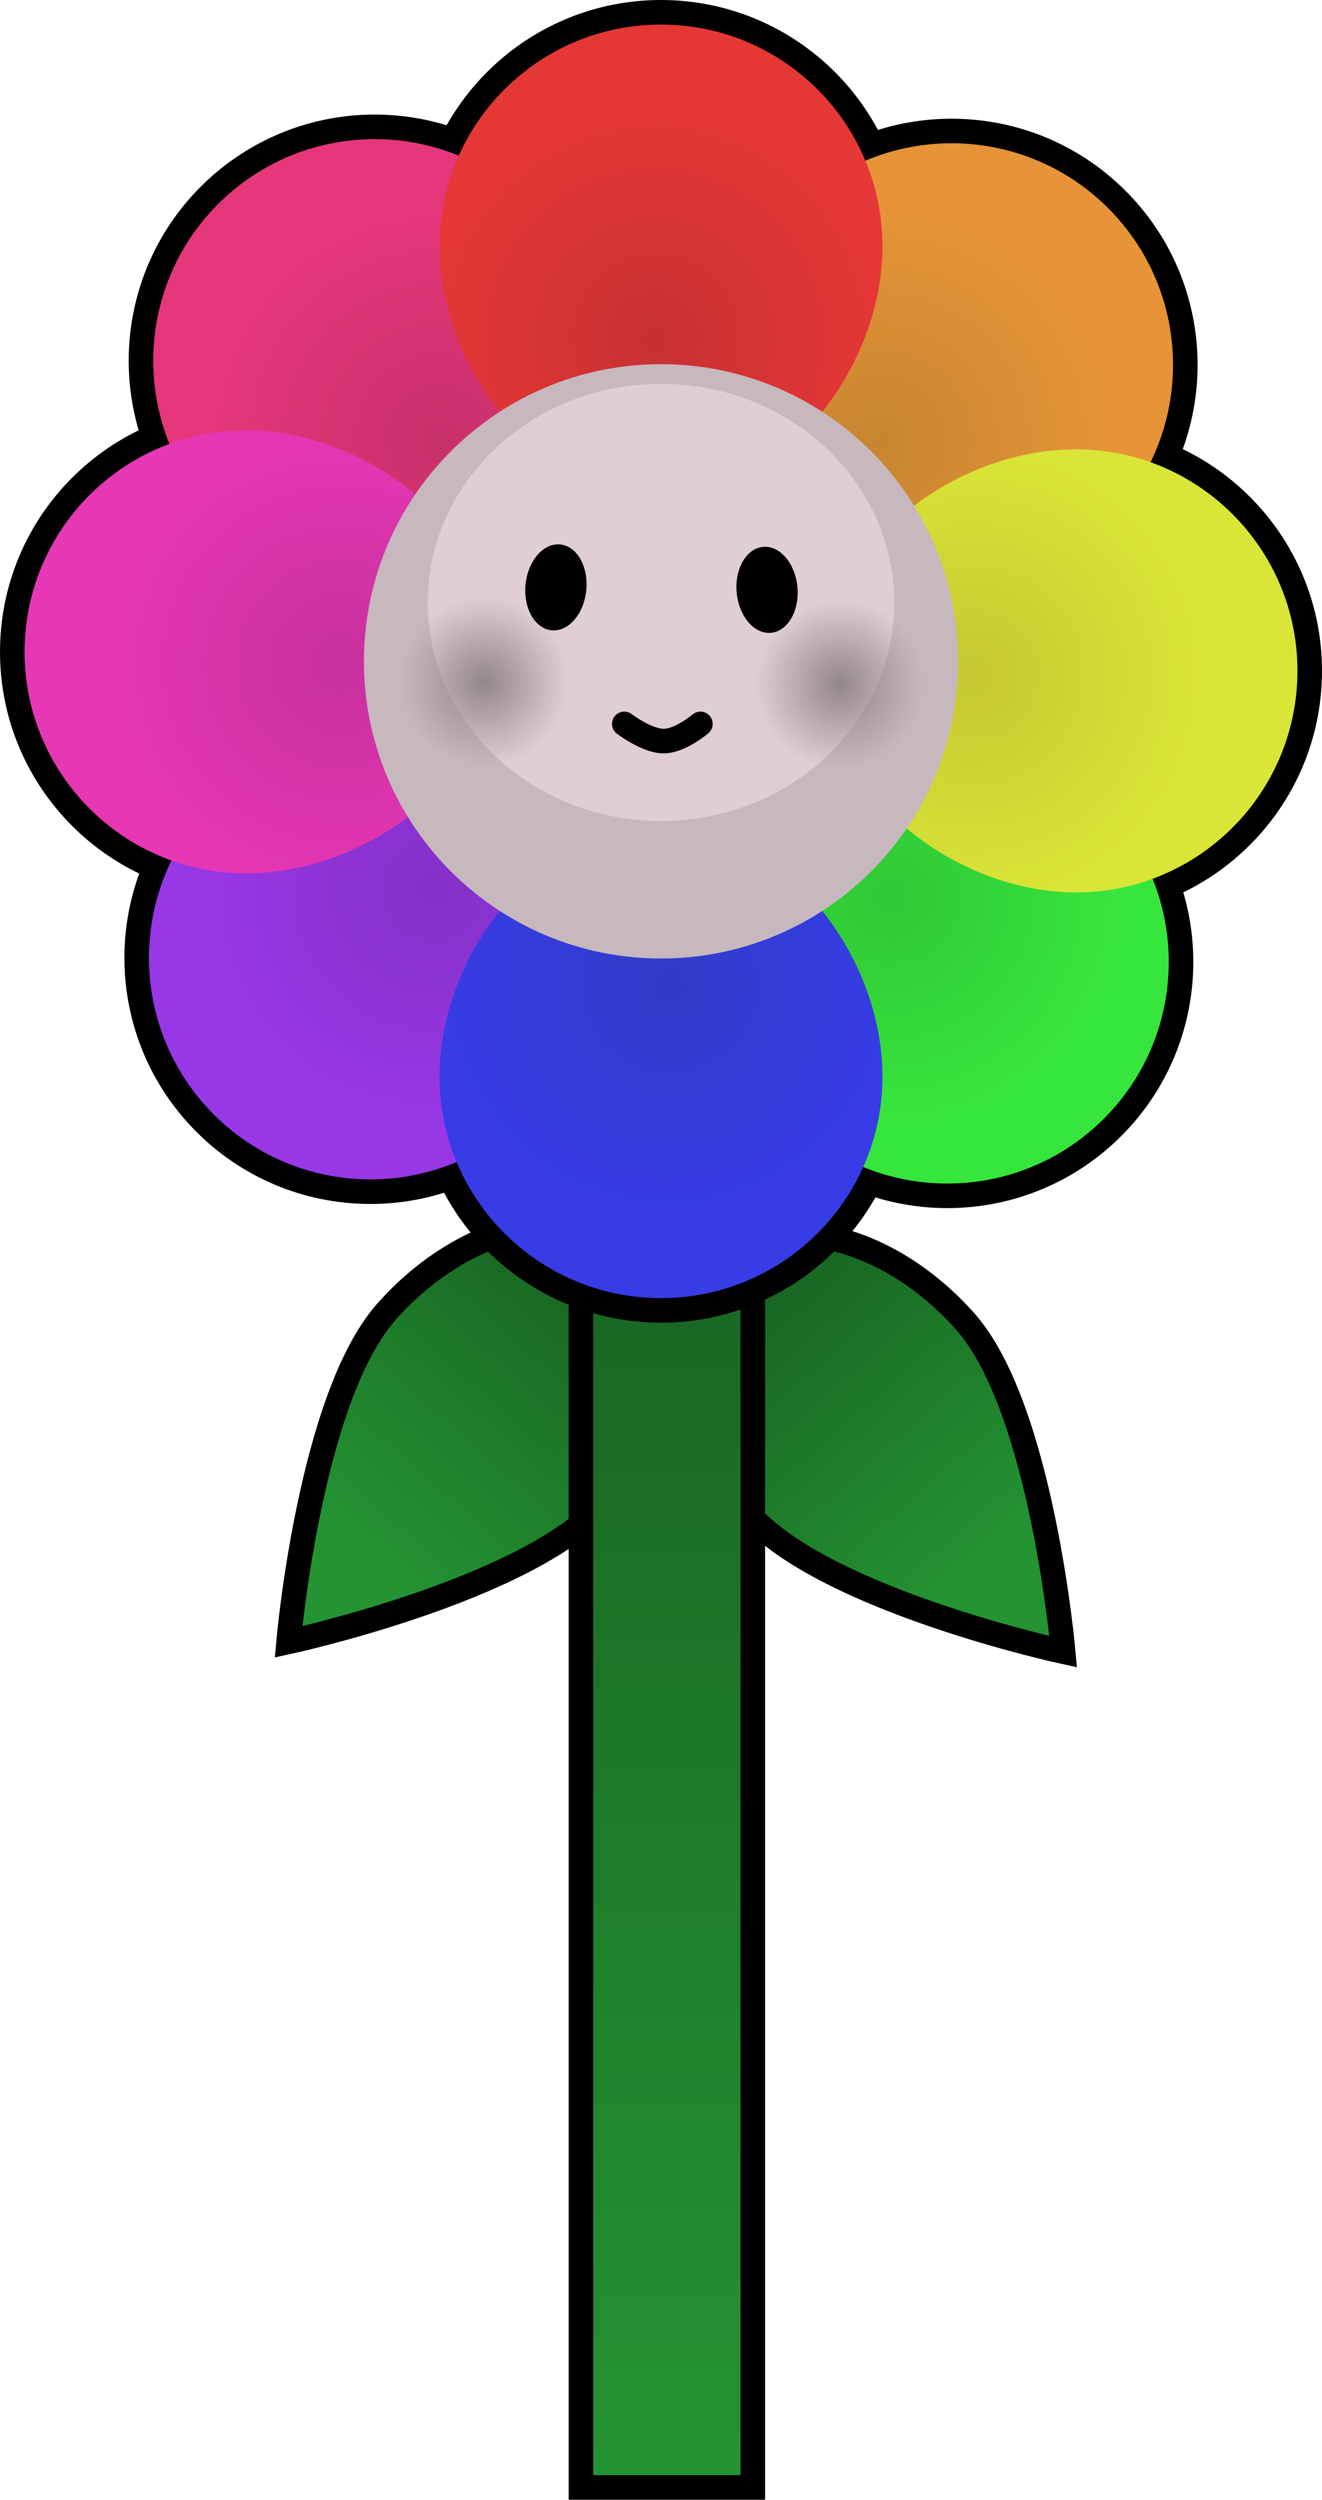 <svg xmlns="http://www.w3.org/2000/svg" xmlns:xlink="http://www.w3.org/1999/xlink" version="1.1" width="134.623" height="254.465" viewBox="0,0,134.623,254.465"><defs><linearGradient x1="245.904" y1="191.03" x2="274.014" y2="222.906" gradientUnits="userSpaceOnUse" id="color-1"><stop offset="0" stop-color="#175f20"/><stop offset="1" stop-color="#249433"/></linearGradient><linearGradient x1="237.126" y1="190.03" x2="209.016" y2="221.906" gradientUnits="userSpaceOnUse" id="color-2"><stop offset="0" stop-color="#175f20"/><stop offset="1" stop-color="#249433"/></linearGradient><linearGradient x1="240.599" y1="169.858" x2="240.599" y2="315.858" gradientUnits="userSpaceOnUse" id="color-3"><stop offset="0" stop-color="#175f20"/><stop offset="1" stop-color="#249433"/></linearGradient><radialGradient cx="263.349" cy="153.844" r="23.171" gradientUnits="userSpaceOnUse" id="color-4"><stop offset="0" stop-color="#30c735"/><stop offset="1" stop-color="#37e63d"/></radialGradient><radialGradient cx="217.349" cy="107.206" r="23.171" gradientUnits="userSpaceOnUse" id="color-5"><stop offset="0" stop-color="#c7306a"/><stop offset="1" stop-color="#e6377a"/></radialGradient><radialGradient cx="216.849" cy="153.206" r="23.147" gradientUnits="userSpaceOnUse" id="color-6"><stop offset="0" stop-color="#8430c7"/><stop offset="1" stop-color="#9837e6"/></radialGradient><radialGradient cx="262.349" cy="107.506" r="23.147" gradientUnits="userSpaceOnUse" id="color-7"><stop offset="0" stop-color="#c78530"/><stop offset="1" stop-color="#e69437"/></radialGradient><radialGradient cx="240.849" cy="162.844" r="24.053" gradientUnits="userSpaceOnUse" id="color-8"><stop offset="0" stop-color="#303cc7"/><stop offset="1" stop-color="#373ce6"/></radialGradient><radialGradient cx="239.349" cy="97.006" r="24.053" gradientUnits="userSpaceOnUse" id="color-9"><stop offset="0" stop-color="#c73030"/><stop offset="1" stop-color="#e63737"/></radialGradient><radialGradient cx="271.849" cy="131.344" r="24.052" gradientUnits="userSpaceOnUse" id="color-10"><stop offset="0" stop-color="#c6c730"/><stop offset="1" stop-color="#dae637"/></radialGradient><radialGradient cx="207.349" cy="130.206" r="24.052" gradientUnits="userSpaceOnUse" id="color-11"><stop offset="0" stop-color="#c7309d"/><stop offset="1" stop-color="#e637b5"/></radialGradient><radialGradient cx="221.978" cy="132.032" r="8.625" gradientUnits="userSpaceOnUse" id="color-12"><stop offset="0" stop-color="#92868b"/><stop offset="1" stop-color="#92868b" stop-opacity="0"/></radialGradient><radialGradient cx="258.228" cy="132.282" r="8.625" gradientUnits="userSpaceOnUse" id="color-13"><stop offset="0" stop-color="#92868b"/><stop offset="1" stop-color="#92868b" stop-opacity="0"/></radialGradient><linearGradient x1="73.216" y1="128.387" x2="101.325" y2="160.264" gradientUnits="userSpaceOnUse" id="color-1-,0,0,1,-172.68854,-62.64235"><stop offset="0" stop-color="#175f20"/><stop offset="1" stop-color="#249433"/></linearGradient><linearGradient x1="64.437" y1="127.388" x2="36.328" y2="159.264" gradientUnits="userSpaceOnUse" id="color-2-,0,0,1,-172.68854,-62.64235"><stop offset="0" stop-color="#175f20"/><stop offset="1" stop-color="#249433"/></linearGradient><linearGradient x1="67.91" y1="107.215" x2="67.91" y2="253.215" gradientUnits="userSpaceOnUse" id="color-3-,0,0,1,-172.68854,-62.64235"><stop offset="0" stop-color="#175f20"/><stop offset="1" stop-color="#249433"/></linearGradient><radialGradient cx="90.66" cy="91.201" r="23.171" gradientUnits="userSpaceOnUse" id="color-4-,0,0,1,-172.68854,-62.64235"><stop offset="0" stop-color="#30c735"/><stop offset="1" stop-color="#37e63d"/></radialGradient><radialGradient cx="44.66" cy="44.563" r="23.171" gradientUnits="userSpaceOnUse" id="color-5-,0,0,1,-172.68854,-62.64235"><stop offset="0" stop-color="#c7306a"/><stop offset="1" stop-color="#e6377a"/></radialGradient><radialGradient cx="44.16" cy="90.563" r="23.148" gradientUnits="userSpaceOnUse" id="color-6-,0,0,1,-172.68854,-62.64235"><stop offset="0" stop-color="#8430c7"/><stop offset="1" stop-color="#9837e6"/></radialGradient><radialGradient cx="89.66" cy="44.863" r="23.148" gradientUnits="userSpaceOnUse" id="color-7-,0,0,1,-172.68854,-62.64235"><stop offset="0" stop-color="#c78530"/><stop offset="1" stop-color="#e69437"/></radialGradient><radialGradient cx="68.16" cy="100.201" r="24.053" gradientUnits="userSpaceOnUse" id="color-8-,0,0,1,-172.68854,-62.64235"><stop offset="0" stop-color="#303cc7"/><stop offset="1" stop-color="#373ce6"/></radialGradient><radialGradient cx="66.66" cy="34.363" r="24.053" gradientUnits="userSpaceOnUse" id="color-9-,0,0,1,-172.68854,-62.64235"><stop offset="0" stop-color="#c73030"/><stop offset="1" stop-color="#e63737"/></radialGradient><radialGradient cx="99.16" cy="68.701" r="24.052" gradientUnits="userSpaceOnUse" id="color-10-,0,0,1,-172.68854,-62.64235"><stop offset="0" stop-color="#c6c730"/><stop offset="1" stop-color="#dae637"/></radialGradient><radialGradient cx="34.66" cy="67.563" r="24.052" gradientUnits="userSpaceOnUse" id="color-11-,0,0,1,-172.68854,-62.64235"><stop offset="0" stop-color="#c7309d"/><stop offset="1" stop-color="#e637b5"/></radialGradient><radialGradient cx="49.289" cy="69.39" r="8.625" gradientUnits="userSpaceOnUse" id="color-12-,0,0,1,-172.68854,-62.64235"><stop offset="0" stop-color="#92868b"/><stop offset="1" stop-color="#92868b" stop-opacity="0"/></radialGradient><radialGradient cx="85.54" cy="69.64" r="8.625" gradientUnits="userSpaceOnUse" id="color-13-,0,0,1,-172.68854,-62.64235"><stop offset="0" stop-color="#92868b"/><stop offset="1" stop-color="#92868b" stop-opacity="0"/></radialGradient></defs><g><g data-paper-data="{&quot;isPaintingLayer&quot;:true}" fill-rule="nonzero" stroke-linejoin="miter" stroke-miterlimit="10" stroke-dasharray="" stroke-dashoffset="0" style="mix-blend-mode: normal"><path d="M 73.216 128.387 C 79.326 123 90.571 125.768 98.333 134.57 C 106.096 143.373 108.27 168.139 108.27 168.139 C 108.27 168.139 83.969 162.884 76.207 154.081 C 68.445 145.279 67.106 133.775 73.216 128.387 Z " data-paper-data="{&quot;index&quot;:null}" fill="url(#color-1-,0,0,1,-172.68854,-62.64235)" stroke="#000000" stroke-width="2.5" stroke-linecap="butt"/><path d="M 61.446 153.081 C 53.683 161.884 29.383 167.139 29.383 167.139 C 29.383 167.139 31.557 142.373 39.319 133.57 C 47.082 124.768 58.327 122 64.437 127.388 C 70.547 132.775 69.208 144.279 61.446 153.081 Z " fill="url(#color-2-,0,0,1,-172.68854,-62.64235)" stroke="#000000" stroke-width="2.5" stroke-linecap="butt"/><path d="M 59.16 253.215 L 59.16 107.215 L 76.66 107.215 L 76.66 253.215 Z " fill="url(#color-3-,0,0,1,-172.68854,-62.64235)" stroke="#000000" stroke-width="2.5" stroke-linecap="butt"/><g stroke-linecap="butt"><path d="M 107.133 77.951 C 109.233 79.168 111.155 80.652 112.795 82.374 C 121.386 91.393 121.039 105.669 112.02 114.26 C 103.001 122.85 88.725 122.503 80.135 113.484 C 78.009 111.253 76.304 108.567 75.078 105.658 " stroke-width="5" fill="none" stroke="#000000"/><path d="M 27.423 56.654 C 25.349 55.446 23.45 53.974 21.828 52.271 C 13.237 43.252 13.584 28.976 22.603 20.385 C 30.77 12.606 43.248 12.156 51.911 18.837 " stroke-width="5" fill="none" stroke="#000000"/><path d="M 58.548 106.514 C 57.329 109.03 55.741 111.344 53.828 113.296 C 45.108 122.191 30.829 122.333 21.934 113.614 C 13.039 104.894 12.897 90.615 21.616 81.72 C 23.388 79.913 25.476 78.378 27.753 77.154 " stroke-width="5" fill="none" stroke="#000000"/><path d="M 78.588 23.95 C 79.266 23.028 80.003 22.158 80.795 21.349 C 89.514 12.454 103.794 12.312 112.689 21.031 C 121.584 29.751 121.726 44.03 113.007 52.925 C 111.668 54.29 110.149 55.5 108.505 56.538 " stroke-width="5" fill="none" stroke="#000000"/><path d="M 88.528 101.564 C 89.393 104.177 89.865 106.9 89.865 109.592 C 89.865 122.048 79.767 132.145 67.311 132.145 C 54.856 132.145 44.758 122.048 44.758 109.592 C 44.758 106.996 45.197 104.373 46.003 101.847 " stroke-width="5" fill="none" stroke="#000000"/><path d="M 44.856 22.936 C 45.924 11.473 55.57 2.5 67.311 2.5 C 79.767 2.5 89.865 12.597 89.865 25.053 C 89.865 25.788 89.829 26.526 89.761 27.262 " stroke-width="5" fill="none" stroke="#000000"/><path d="M 105.559 46.071 C 107.065 45.824 108.582 45.711 110.087 45.746 C 122.54 46.032 132.403 56.358 132.117 68.811 C 131.831 81.263 121.504 91.126 109.052 90.84 C 107.022 90.793 104.981 90.478 102.989 89.929 " stroke-width="5" fill="none" stroke="#000000"/><path d="M 31.941 87.937 C 29.511 88.616 27.006 88.956 24.535 88.899 C 12.083 88.613 2.22 78.287 2.506 65.834 C 2.792 53.382 13.119 43.519 25.571 43.805 C 27.387 43.847 29.212 44.103 31.004 44.55 " stroke-width="5" fill="none" stroke="#000000"/></g><g stroke-linecap="butt"><path d="M 80.135 113.484 C 71.544 104.465 69.822 88.017 78.841 79.426 C 87.86 70.836 104.205 73.355 112.795 82.374 C 121.386 91.393 121.039 105.669 112.02 114.26 C 103.001 122.85 88.725 122.503 80.135 113.484 Z " fill="url(#color-4-,0,0,1,-172.68854,-62.64235)" stroke-width="0.5" stroke="none"/><path d="M 21.828 52.271 C 13.237 43.252 13.584 28.976 22.603 20.385 C 31.622 11.794 45.898 12.142 54.489 21.161 C 63.079 30.18 64.801 46.628 55.782 55.218 C 46.763 63.809 30.418 61.29 21.828 52.271 Z " fill="url(#color-5-,0,0,1,-172.68854,-62.64235)" stroke-width="0.5" stroke="none"/></g><g data-paper-data="{&quot;index&quot;:null}" stroke-linecap="butt"><path d="M 21.934 113.614 C 13.039 104.894 12.897 90.615 21.616 81.72 C 30.336 72.825 46.715 70.541 55.61 79.26 C 64.505 87.979 62.547 104.401 53.828 113.296 C 45.108 122.191 30.829 122.333 21.934 113.614 Z " fill="url(#color-6-,0,0,1,-172.68854,-62.64235)" stroke-width="0.5" stroke="none"/><path d="M 79.013 55.385 C 70.118 46.666 72.076 30.244 80.795 21.349 C 89.514 12.454 103.794 12.312 112.689 21.031 C 121.584 29.751 121.726 44.03 113.007 52.925 C 104.287 61.82 87.908 64.104 79.013 55.385 Z " fill="url(#color-7-,0,0,1,-172.68854,-62.64235)" stroke-width="0.5" stroke="none"/></g><g stroke-linecap="butt"><path d="M 44.758 109.592 C 44.758 97.136 54.856 84.039 67.311 84.039 C 79.767 84.039 89.865 97.136 89.865 109.592 C 89.865 122.048 79.767 132.145 67.311 132.145 C 54.856 132.145 44.758 122.048 44.758 109.592 Z " fill="url(#color-8-,0,0,1,-172.68854,-62.64235)" stroke-width="0.5" stroke="none"/><path d="M 44.758 25.053 C 44.758 12.597 54.856 2.5 67.311 2.5 C 79.767 2.5 89.865 12.597 89.865 25.053 C 89.865 37.509 79.767 50.606 67.311 50.606 C 54.856 50.606 44.758 37.509 44.758 25.053 Z " fill="url(#color-9-,0,0,1,-172.68854,-62.64235)" stroke-width="0.5" stroke="none"/></g><g stroke-linecap="butt"><path d="M 109.052 90.84 C 96.599 90.554 83.737 80.159 84.023 67.706 C 84.309 55.254 97.635 45.46 110.087 45.746 C 122.54 46.032 132.403 56.358 132.117 68.811 C 131.831 81.263 121.504 91.126 109.052 90.84 Z " fill="url(#color-10-,0,0,1,-172.68854,-62.64235)" stroke-width="0.5" stroke="none"/><path d="M 24.535 88.899 C 12.083 88.613 2.22 78.287 2.506 65.834 C 2.792 53.382 13.119 43.519 25.571 43.805 C 38.023 44.091 50.886 54.486 50.6 66.939 C 50.314 79.391 36.988 89.185 24.535 88.899 Z " fill="url(#color-11-,0,0,1,-172.68854,-62.64235)" stroke-width="0.5" stroke="none"/></g><path d="M 37.062 67.323 C 37.062 50.616 50.605 37.072 67.311 37.072 C 84.018 37.072 97.561 50.616 97.561 67.323 C 97.561 84.029 84.018 97.573 67.311 97.573 C 50.605 97.573 37.062 84.029 37.062 67.323 Z " fill="#c7b8be" stroke="none" stroke-width="0.5" stroke-linecap="butt"/><path d="M 43.562 61.322 C 43.562 49.034 54.195 39.072 67.311 39.072 C 80.428 39.072 91.061 49.034 91.061 61.322 C 91.061 73.611 80.428 83.573 67.311 83.573 C 54.195 83.573 43.562 73.611 43.562 61.322 Z " fill="#e0ced5" stroke="none" stroke-width="0.5" stroke-linecap="butt"/><path d="M 53.507 59.615 C 53.7 57.197 55.246 55.318 56.96 55.416 C 58.674 55.515 59.907 57.554 59.714 59.971 C 59.521 62.389 57.976 64.268 56.261 64.17 C 54.547 64.071 53.314 62.032 53.507 59.615 Z " fill="#000000" stroke="none" stroke-width="0.5" stroke-linecap="butt"/><path d="M 78.417 64.423 C 76.702 64.505 75.175 62.61 75.006 60.191 C 74.837 57.772 76.09 55.744 77.805 55.663 C 79.52 55.581 81.047 57.476 81.216 59.895 C 81.385 62.314 80.132 64.341 78.417 64.423 Z " data-paper-data="{&quot;index&quot;:null}" fill="#000000" stroke="none" stroke-width="0.5" stroke-linecap="butt"/><path d="M 40.664 69.39 C 40.664 64.626 44.526 60.765 49.289 60.765 C 54.053 60.765 57.914 64.626 57.914 69.39 C 57.914 74.153 54.053 78.015 49.289 78.015 C 44.526 78.015 40.664 74.153 40.664 69.39 Z " fill="url(#color-12-,0,0,1,-172.68854,-62.64235)" stroke="none" stroke-width="0.5" stroke-linecap="butt"/><path d="M 76.915 69.64 C 76.915 64.876 80.776 61.015 85.54 61.015 C 90.303 61.015 94.165 64.876 94.165 69.64 C 94.165 74.403 90.303 78.265 85.54 78.265 C 80.776 78.265 76.915 74.403 76.915 69.64 Z " fill="url(#color-13-,0,0,1,-172.68854,-62.64235)" stroke="none" stroke-width="0.5" stroke-linecap="butt"/><path d="M 71.323 73.69 C 71.323 73.69 69.277 75.44 67.573 75.44 C 65.87 75.44 63.573 73.69 63.573 73.69 " fill="none" stroke="#000000" stroke-width="2.5" stroke-linecap="round"/></g></g></svg>